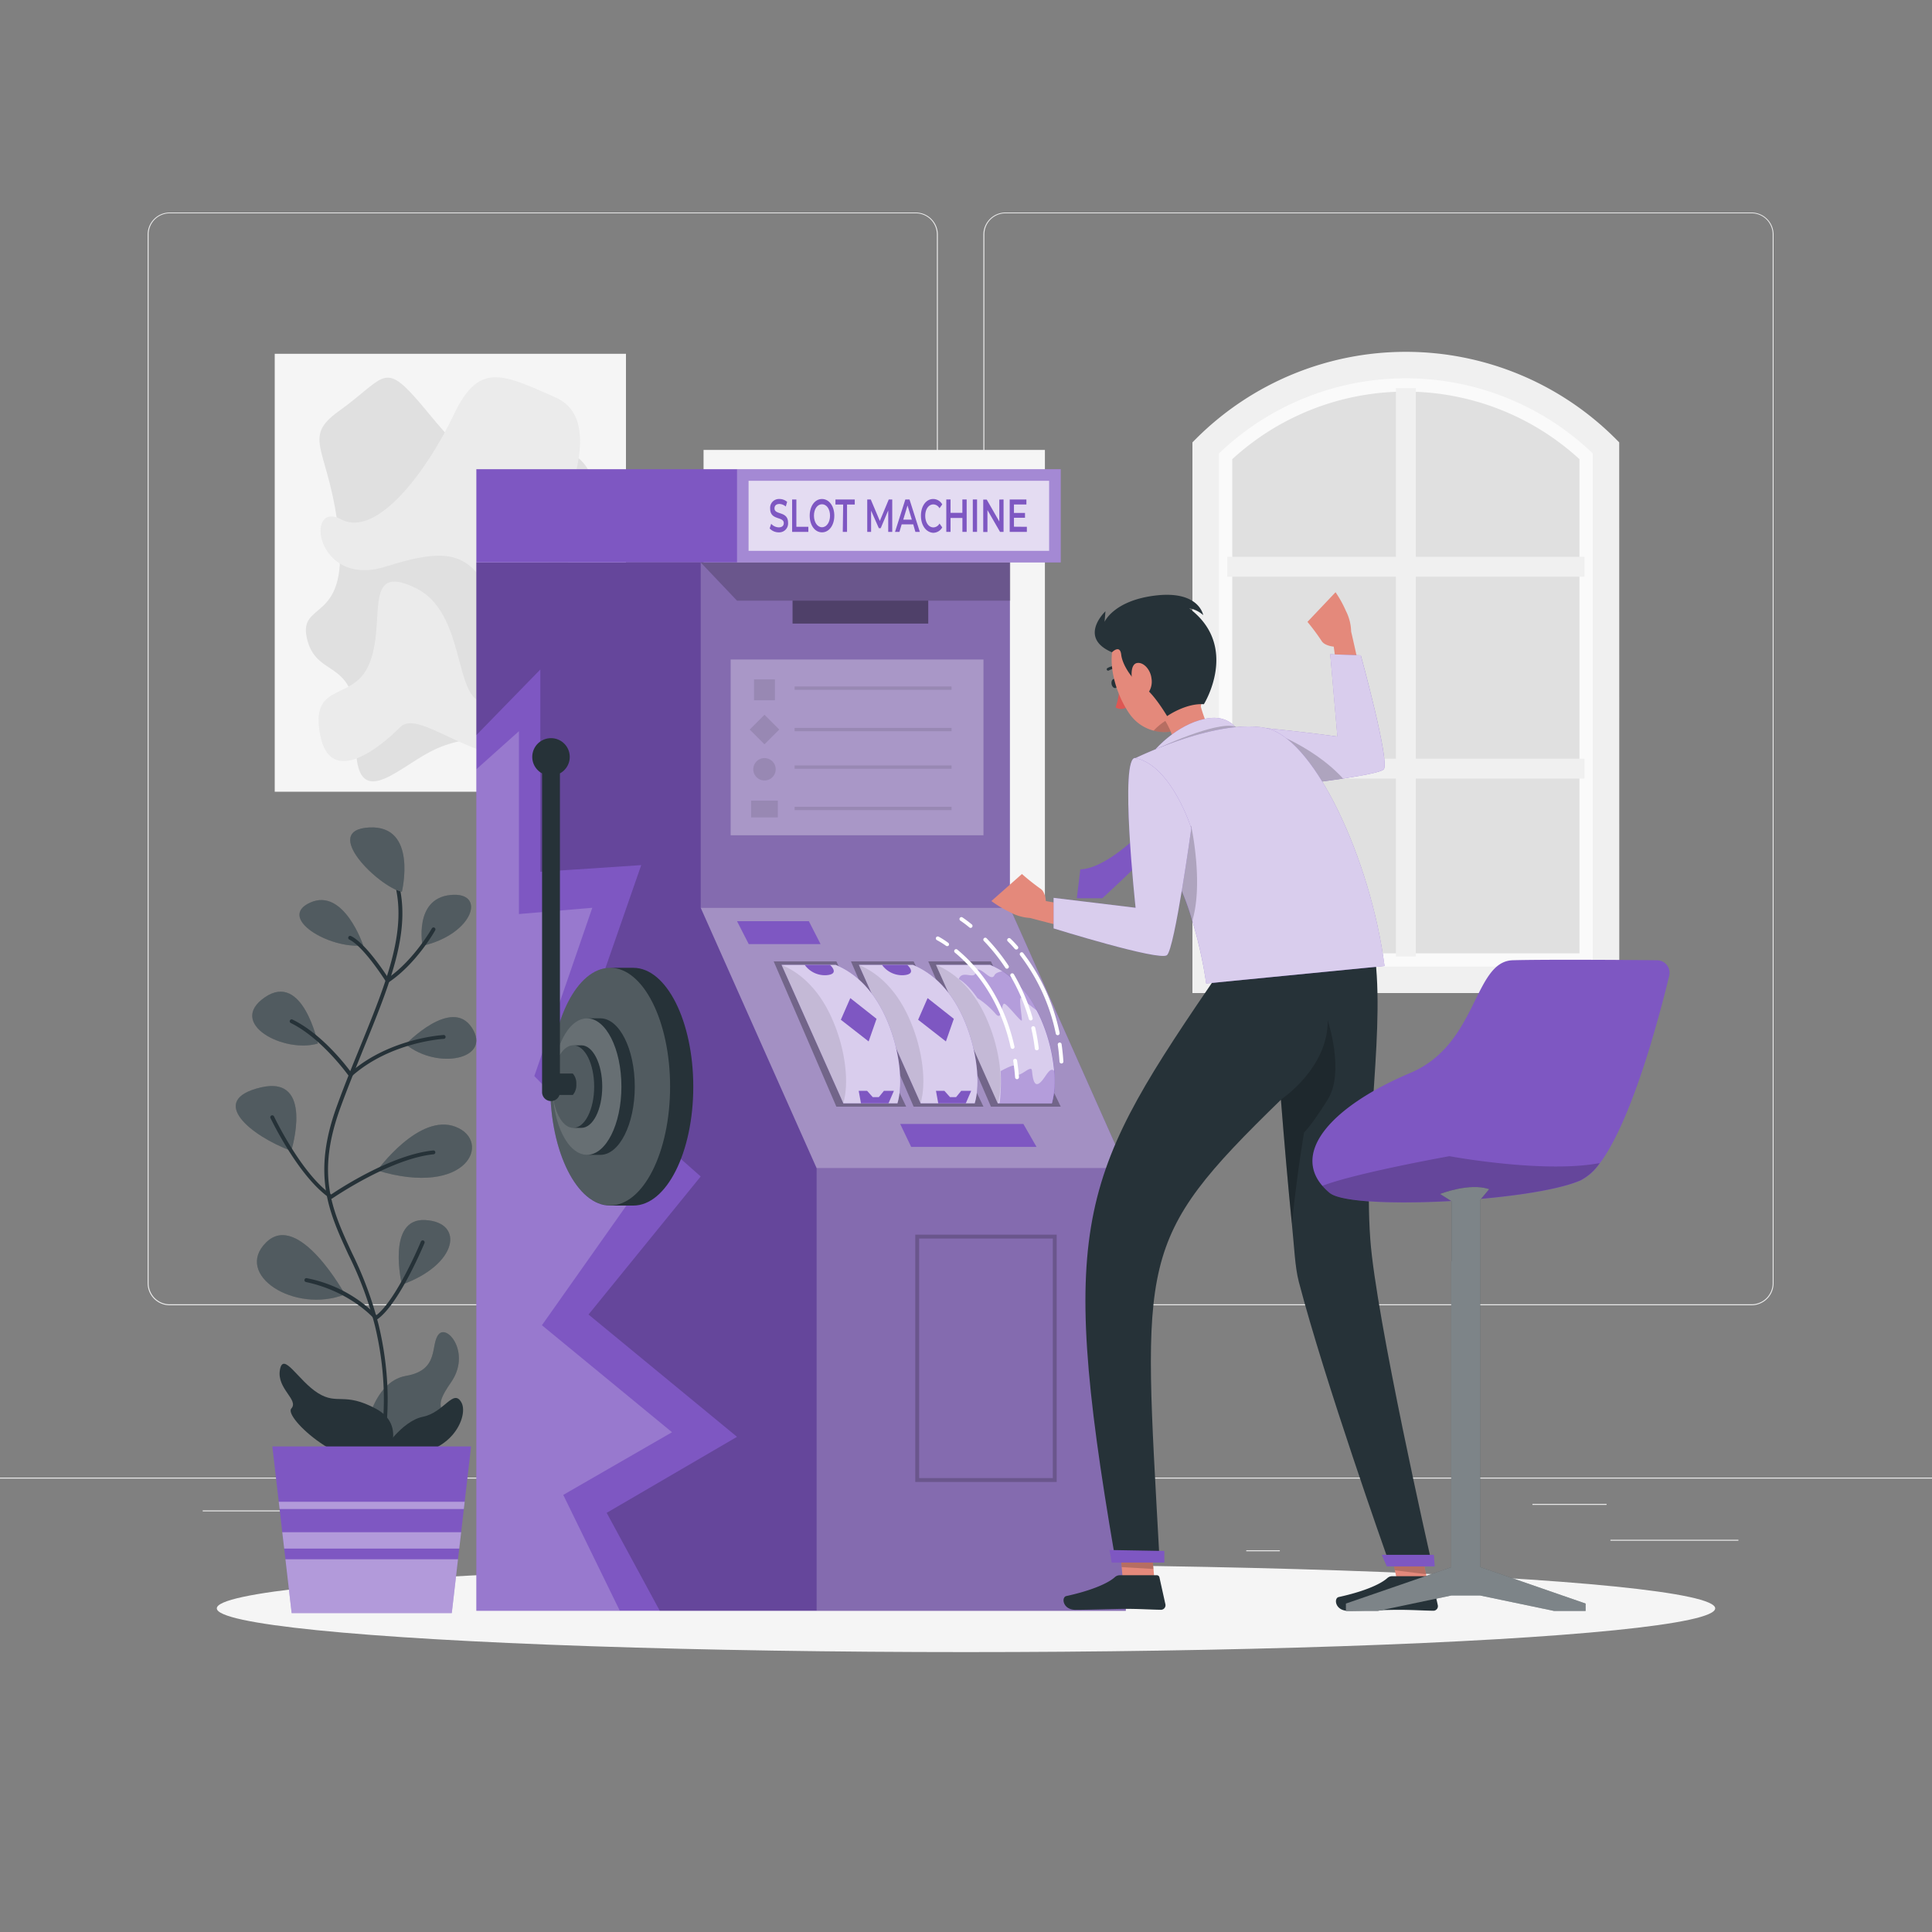 <svg xmlns="http://www.w3.org/2000/svg" viewBox="0 0 500 500"><rect x="0" y="0" width="500" height="500" fill="#808080" stroke="none"/><g id="freepik--background-complete--inject-3"><rect y="382.4" width="500" height="0.25" style="fill:#ebebeb"></rect><rect x="416.78" y="398.49" width="33.12" height="0.25" style="fill:#ebebeb"></rect><rect x="322.53" y="401.21" width="8.69" height="0.25" style="fill:#ebebeb"></rect><rect x="396.59" y="389.21" width="19.19" height="0.25" style="fill:#ebebeb"></rect><rect x="52.46" y="390.89" width="43.19" height="0.25" style="fill:#ebebeb"></rect><rect x="104.56" y="390.89" width="6.33" height="0.25" style="fill:#ebebeb"></rect><rect x="131.47" y="395.11" width="93.68" height="0.25" style="fill:#ebebeb"></rect><path d="M237,337.8H43.91a5.71,5.71,0,0,1-5.7-5.71V60.66A5.71,5.71,0,0,1,43.91,55H237a5.71,5.71,0,0,1,5.71,5.71V332.09A5.71,5.71,0,0,1,237,337.8ZM43.91,55.2a5.46,5.46,0,0,0-5.45,5.46V332.09a5.46,5.46,0,0,0,5.45,5.46H237a5.47,5.47,0,0,0,5.46-5.46V60.66A5.47,5.47,0,0,0,237,55.2Z" style="fill:#ebebeb"></path><path d="M453.31,337.8H260.21a5.72,5.72,0,0,1-5.71-5.71V60.66A5.72,5.72,0,0,1,260.21,55h193.1A5.71,5.71,0,0,1,459,60.66V332.09A5.71,5.71,0,0,1,453.31,337.8ZM260.21,55.2a5.47,5.47,0,0,0-5.46,5.46V332.09a5.47,5.47,0,0,0,5.46,5.46h193.1a5.47,5.47,0,0,0,5.46-5.46V60.66a5.47,5.47,0,0,0-5.46-5.46Z" style="fill:#ebebeb"></path><rect x="71.1" y="91.56" width="90.9" height="113.34" style="fill:#f5f5f5"></rect><path d="M87.74,106.36c11.45-8.21,11.48-12.71,19.68-3.52s13.91,20.31,28.79,14.51,23.17,9.22,13.65,23-6,32.68,0,41.71,3.22,21.2-6.4,14.4-22.65-6.8-31.95-2S91.3,211.15,92.14,190.4s-9.85-14.25-12.6-24.74,10.52-3.83,8.2-26.81S77.6,113.63,87.74,106.36Z" style="fill:#e0e0e0"></path><path d="M143.74,102.84c-13.92-6.16-19.82-9.21-26.34,4.55s-19.65,32.05-29.14,27-6.61,18,11.6,12.23,22.6-2.87,29,11,4.88,21.59,12.61,16.53-2.93-20.64,1.44-33.22S156.24,108.38,143.74,102.84Z" style="fill:#ebebeb"></path><path d="M95,173c5.62-10.76-2-28,12.68-20.76s8.54,35,21.15,28.43,4.07-25.58,14.84-26.51,9.6,41.43-6.11,42.3-29.27-13.09-34-8.27-17.93,15.84-20.67,2.18S90.65,181.3,95,173Z" style="fill:#ebebeb"></path><rect x="182.07" y="116.45" width="88.34" height="118.49" transform="translate(452.49 351.38) rotate(180)" style="fill:#f5f5f5"></rect><path d="M194.55,128.35c2.55-4.74,65.76,19.08,64.06,24.23S209.22,162,205,169s50.51,16.26,49.52,21-52.76.56-53.72,5.27,54.54,12.89,50.83,20-49.8,2-54.87-10,22.84-11.18,23.63-19.14-29.74-9.49-25.86-22.26,44-3.57,40.26-14.7S189.71,137.32,194.55,128.35Z" style="fill:#e6e6e6"></path><path d="M242.9,129c8.25-1.93,17.78,12.81,8,9.51S234.65,130.91,242.9,129Z" style="fill:#ebebeb"></path><path d="M205.67,147.64c.41-4.12-11.76-3.39-11.9,0S205.24,151.92,205.67,147.64Z" style="fill:#ebebeb"></path><path d="M251.65,172.38c-4.45-7.35-17.56-4.17-17.42-.78S256.47,180.32,251.65,172.38Z" style="fill:#ebebeb"></path><polygon points="312.04 115.88 348.83 94.47 377.18 94.47 414.58 114.87 414.58 253.59 312.04 253.59 312.04 115.88" style="fill:#e0e0e0"></polygon><path d="M415.63,253.59H312V115.88l1.06-1a72.86,72.86,0,0,1,50.74-20.39h0a72.88,72.88,0,0,1,50.75,20.39l1.05,1Zm-96.72-6.87h89.85V118.83a66.47,66.47,0,0,0-89.85,0Z" style="fill:#fafafa"></path><polygon points="361.26 247.54 366.41 247.54 366.41 201.5 410.06 201.5 410.06 196.35 366.41 196.35 366.41 149.26 410.06 149.26 410.06 144.11 366.41 144.11 366.41 100.46 361.26 100.46 361.26 144.11 317.61 144.11 317.61 149.26 361.26 149.26 361.26 196.35 317.61 196.35 317.61 201.5 361.26 201.5 361.26 247.54" style="fill:#f0f0f0"></polygon><path d="M419.07,257H308.6V114.48l1-1a76.77,76.77,0,0,1,108.45,0l1,1Zm-103.6-6.87H412.2V117.34a69.9,69.9,0,0,0-96.73,0Z" style="fill:#f0f0f0"></path></g><g id="freepik--Shadow--inject-3"><ellipse id="freepik--path--inject-3" cx="250" cy="416.24" rx="193.89" ry="11.32" style="fill:#f5f5f5"></ellipse></g><g id="freepik--slot-machine--inject-3"><polygon points="261.35 234.93 261.35 145.56 123.28 145.56 123.28 416.87 291.35 416.87 291.35 302.31 261.35 234.93" style="fill:#7E57C2"></polygon><polygon points="291.34 302.31 291.34 416.87 170.75 416.87 157.01 391.52 190.74 371.85 152.31 340.2 181.34 304.47 148.14 275.12 165.95 223.89 139.84 225.62 139.84 173.26 123.28 190.25 123.28 145.56 261.34 145.56 261.34 234.93 291.34 302.31" style="opacity:0.2;isolation:isolate"></polygon><rect x="181.34" y="145.56" width="80" height="89.36" style="fill:#fff;opacity:0.2;isolation:isolate"></rect><polygon points="181.34 234.93 211.34 302.31 291.35 302.31 261.35 234.93 181.34 234.93" style="fill:#fff;opacity:0.4;isolation:isolate"></polygon><rect x="211.34" y="302.31" width="80" height="114.56" style="fill:#fff;opacity:0.2;isolation:isolate"></rect><polygon points="240.23 248.81 256.45 286.4 274.52 286.4 256.45 248.81 240.23 248.81" style="opacity:0.3;isolation:isolate"></polygon><path d="M269.77,264.56c-3.29-8-8.17-12.66-13.51-14.86h-14l16,35.85h14C273.83,280.29,272.76,271.8,269.77,264.56Z" style="fill:#7E57C2"></path><path d="M272.22,285.55h-14l-16-35.85h14a20.21,20.21,0,0,1,3.16,1.64,25.69,25.69,0,0,1,8.9,10.13,34,34,0,0,1,1.45,3.09,43.08,43.08,0,0,1,3.09,12.61A23.1,23.1,0,0,1,272.22,285.55Z" style="fill:#fff;opacity:0.7;isolation:isolate"></path><path d="M258.22,285.55l-16-35.85c5.34,2.2,10.22,6.9,13.51,14.86C258.76,271.8,259.83,280.29,258.22,285.55Z" style="opacity:0.1;isolation:isolate"></path><path d="M264.45,264.07c-.13.59-3.3-3.62-4.39-4.26s-.49,4.86-2.45,2.51a21.59,21.59,0,0,0-4.64-4c-2.78-4-4.84-4.94-4.84-4.94.69-1.94,2.74-.7,3.79-1s.27-2,1.72-1.34,3,2.81,3.73,1.34c.26-.54,1.1-.86,2.05-1a25.69,25.69,0,0,1,8.9,10.13,45.09,45.09,0,0,1-3.87-3.16C263.4,257.22,264.58,263.48,264.45,264.07Z" style="fill:#7E57C2;opacity:0.4"></path><path d="M272.22,285.55H258.7a48.63,48.63,0,0,0,.27-8.35s3.32-1.85,3.48-1.32.13,2.5,1.26,2.24,3.17-2.31,3.34-1.16.32,4.46,1.89,3.4,2.61-4.56,3.92-3.19A23.1,23.1,0,0,1,272.22,285.55Z" style="fill:#7E57C2;opacity:0.4"></path><polygon points="220.23 248.81 236.45 286.4 254.52 286.4 236.45 248.81 220.23 248.81" style="opacity:0.3;isolation:isolate"></polygon><path d="M249.77,264.56c-3.29-8-8.17-12.66-13.51-14.86h-14l16,35.85h14C253.83,280.29,252.76,271.8,249.77,264.56Z" style="fill:#7E57C2"></path><path d="M249.77,264.56c-3.29-8-8.17-12.66-13.51-14.86h-14l16,35.85h14C253.83,280.29,252.76,271.8,249.77,264.56Z" style="fill:#fff;opacity:0.7;isolation:isolate"></path><path d="M238.22,285.55l-16-35.85c5.34,2.2,10.22,6.9,13.51,14.86C238.76,271.8,239.83,280.29,238.22,285.55Z" style="opacity:0.1;isolation:isolate"></path><polygon points="240.06 258.31 246.85 263.67 244.8 269.52 237.61 263.91 240.06 258.31" style="fill:#7E57C2"></polygon><path d="M228.25,249.7a6.43,6.43,0,0,0,5.61,2.68c3.69-.27.92-2.68.92-2.68Z" style="fill:#7E57C2"></path><polygon points="242.82 285.55 242.23 282.31 244.41 282.31 245.86 283.93 247.44 283.93 248.76 282.31 251.34 282.31 249.94 285.55 242.82 285.55" style="fill:#7E57C2"></polygon><polygon points="200.23 248.81 216.45 286.4 234.52 286.4 216.45 248.81 200.23 248.81" style="opacity:0.3;isolation:isolate"></polygon><path d="M229.77,264.56c-3.29-8-8.17-12.66-13.51-14.86h-14l16,35.85h14C233.83,280.29,232.76,271.8,229.77,264.56Z" style="fill:#7E57C2"></path><path d="M229.77,264.56c-3.29-8-8.17-12.66-13.51-14.86h-14l16,35.85h14C233.83,280.29,232.76,271.8,229.77,264.56Z" style="fill:#fff;opacity:0.7;isolation:isolate"></path><path d="M218.22,285.55l-16-35.85c5.34,2.2,10.22,6.9,13.51,14.86C218.76,271.8,219.83,280.29,218.22,285.55Z" style="opacity:0.1;isolation:isolate"></path><polygon points="220.06 258.31 226.85 263.67 224.8 269.52 217.61 263.91 220.06 258.31" style="fill:#7E57C2"></polygon><path d="M208.25,249.7a6.43,6.43,0,0,0,5.61,2.68c3.69-.27.92-2.68.92-2.68Z" style="fill:#7E57C2"></path><polygon points="222.82 285.55 222.23 282.31 224.41 282.31 225.86 283.93 227.44 283.93 228.76 282.31 231.34 282.31 229.94 285.55 222.82 285.55" style="fill:#7E57C2"></polygon><polygon points="232.97 290.88 264.85 290.88 268.25 296.81 235.81 296.81 232.97 290.88" style="fill:#7E57C2"></polygon><polygon points="190.74 238.4 193.77 244.33 212.36 244.33 209.33 238.4 190.74 238.4" style="fill:#7E57C2"></polygon><rect x="189.09" y="170.68" width="65.43" height="45.49" style="fill:#fff;opacity:0.3;isolation:isolate"></rect><rect x="205.11" y="155.45" width="35.12" height="5.93" style="opacity:0.4;isolation:isolate"></rect><rect x="195.14" y="175.82" width="5.41" height="5.41" style="opacity:0.1;isolation:isolate"></rect><rect x="195.14" y="186.1" width="5.41" height="5.41" transform="translate(191.46 -84.6) rotate(45)" style="opacity:0.1;isolation:isolate"></rect><path d="M200.75,199.09a2.9,2.9,0,1,1-2.9-2.9A2.9,2.9,0,0,1,200.75,199.09Z" style="opacity:0.1;isolation:isolate"></path><rect x="194.39" y="207.2" width="6.91" height="4.35" style="opacity:0.1;isolation:isolate"></rect><rect x="205.64" y="177.66" width="40.62" height="0.86" style="opacity:0.1;isolation:isolate"></rect><rect x="205.64" y="188.38" width="40.62" height="0.86" style="opacity:0.1;isolation:isolate"></rect><rect x="205.64" y="198.09" width="40.62" height="0.86" style="opacity:0.1;isolation:isolate"></rect><rect x="205.64" y="208.8" width="40.62" height="0.86" style="opacity:0.1;isolation:isolate"></rect><rect x="123.28" y="121.43" width="151.23" height="24.13" style="fill:#7E57C2"></rect><rect x="190.74" y="121.43" width="83.78" height="24.13" style="fill:#fff;opacity:0.3;isolation:isolate"></rect><rect x="223.56" y="94.61" width="18.13" height="77.78" transform="translate(366.12 -99.13) rotate(90)" style="fill:#fff;opacity:0.7;isolation:isolate"></rect><path d="M199.19,136.76l.39-1.21a2.71,2.71,0,0,0,1.95.93c.92,0,1.31-.47,1.31-1.1,0-1.81-3.52-.62-3.52-3.74a2.28,2.28,0,0,1,2.39-2.5,3,3,0,0,1,2,.74l-.35,1.21a2.64,2.64,0,0,0-1.63-.66c-.92,0-1.29.5-1.29,1.14,0,1.79,3.51.62,3.51,3.71a2.29,2.29,0,0,1-2.39,2.49A3.15,3.15,0,0,1,199.19,136.76Z" style="fill:#7E57C2"></path><path d="M205,129.26h1.1v7.07h3.1v1.32H205Z" style="fill:#7E57C2"></path><path d="M209.55,133.45c0-2.48,1.35-4.31,3.18-4.31s3.19,1.82,3.19,4.31-1.35,4.32-3.19,4.32S209.55,135.94,209.55,133.45Zm5.26,0c0-1.71-.88-2.95-2.08-2.95s-2.08,1.24-2.08,2.95.89,3,2.08,3S214.81,135.17,214.81,133.45Z" style="fill:#7E57C2"></path><path d="M218.21,130.57h-2v-1.31h5v1.31h-2v7.08h-1.1Z" style="fill:#7E57C2"></path><path d="M229.87,137.65v-5.56l-1.94,4.6h-.49l-2-4.53v5.49h-1v-8.39h.91l2.35,5.56,2.31-5.56h.9v8.39Z" style="fill:#7E57C2"></path><path d="M236.35,135.71h-3l-.58,1.94h-1.14l2.67-8.39h1.08l2.67,8.39h-1.15Zm-.37-1.23-1.11-3.67-1.11,3.67Z" style="fill:#7E57C2"></path><path d="M238.34,133.45c0-2.5,1.35-4.31,3.17-4.31a2.68,2.68,0,0,1,2.34,1.4l-.71,1a1.87,1.87,0,0,0-1.58-1c-1.23,0-2.11,1.23-2.11,2.95s.88,3,2.11,3a1.85,1.85,0,0,0,1.58-1l.71,1a2.69,2.69,0,0,1-2.35,1.4C239.69,137.77,238.34,136,238.34,133.45Z" style="fill:#7E57C2"></path><path d="M250.17,129.26v8.39h-1.1v-3.6H246v3.6h-1.1v-8.39H246v3.46h3.06v-3.46Z" style="fill:#7E57C2"></path><path d="M251.76,129.26h1.1v8.39h-1.1Z" style="fill:#7E57C2"></path><path d="M259.72,129.26v8.39h-.91L255.55,132v5.68h-1.09v-8.39h.9l3.26,5.68v-5.68Z" style="fill:#7E57C2"></path><path d="M265.75,136.34v1.31h-4.44v-8.39h4.32v1.3h-3.22v2.19h2.86V134h-2.86v2.31Z" style="fill:#7E57C2"></path><polygon points="181.34 145.56 190.74 155.45 261.48 155.45 261.48 145.56 181.34 145.56" style="opacity:0.2;isolation:isolate"></polygon><g style="opacity:0.2;isolation:isolate"><path d="M273.47,383.53h-36.6v-64h36.6Zm-35.6-1h34.6v-62h-34.6Z"></path></g><polygon points="123.28 199.09 134.3 189.23 134.3 236.55 153.29 234.93 138.28 278.49 165.94 306.57 140.25 342.97 173.92 370.66 145.77 386.88 160.41 416.87 123.28 416.87 123.28 199.09" style="fill:#fff;opacity:0.2;isolation:isolate"></polygon><path d="M163.91,250.47h-6c-8.56,0-15.51,13.76-15.51,30.74S149.35,312,157.91,312h6c8.57,0,15.51-13.76,15.51-30.75S172.48,250.47,163.91,250.47Z" style="fill:#263238"></path><ellipse cx="157.91" cy="281.21" rx="15.51" ry="30.75" style="fill:#fff;opacity:0.2;isolation:isolate"></ellipse><path d="M155.36,263.54h-3.45c-4.92,0-8.91,7.91-8.91,17.67s4,17.67,8.91,17.67h3.45c4.92,0,8.92-7.91,8.92-17.67S160.28,263.54,155.36,263.54Z" style="fill:#263238"></path><ellipse cx="151.91" cy="281.21" rx="8.91" ry="17.67" style="fill:#fff;opacity:0.3;isolation:isolate"></ellipse><path d="M150.47,270.53h-2.08c-3,0-5.39,4.78-5.39,10.68s2.41,10.68,5.39,10.68h2.08c3,0,5.39-4.78,5.39-10.68S153.45,270.53,150.47,270.53Z" style="fill:#263238"></path><path d="M153.77,281.21c0,5.9-2.41,10.68-5.38,10.68S143,287.11,143,281.21s2.41-10.68,5.39-10.68S153.77,275.31,153.77,281.21Z" style="fill:#fff;opacity:0.2;isolation:isolate"></path><path d="M149.15,280.6a3.83,3.83,0,0,0-.91-2.77h-3.33V200.15a4.85,4.85,0,1,0-4.62,0v82.52a2.31,2.31,0,0,0,4.5.71h3.45A3.86,3.86,0,0,0,149.15,280.6Z" style="fill:#263238"></path><path d="M245.11,244.86a.47.47,0,0,1-.28-.09,22.54,22.54,0,0,0-2.36-1.47.5.5,0,0,1-.22-.67.5.5,0,0,1,.67-.22A20.47,20.47,0,0,1,245.4,244a.5.5,0,0,1,.12.69A.5.5,0,0,1,245.11,244.86Z" style="fill:#fff"></path><path d="M262.05,271.45a.5.5,0,0,1-.49-.39c-2.81-12.69-9.4-20.35-14.44-24.53a.51.51,0,0,1-.06-.71.49.49,0,0,1,.7-.06c5.16,4.29,11.9,12.12,14.78,25.08a.5.5,0,0,1-.38.6Z" style="fill:#fff"></path><path d="M263.21,279.29a.5.5,0,0,1-.5-.46c-.11-1.43-.27-2.85-.48-4.23a.49.49,0,0,1,.41-.57.5.5,0,0,1,.57.42c.22,1.4.38,2.85.5,4.3a.52.52,0,0,1-.46.54Z" style="fill:#fff"></path><path d="M251.19,240.14a.49.49,0,0,1-.32-.12,28.91,28.91,0,0,0-2.35-1.77.5.5,0,0,1,.54-.84,29.35,29.35,0,0,1,2.45,1.84.51.51,0,0,1,.06.71A.48.48,0,0,1,251.19,240.14Z" style="fill:#fff"></path><path d="M260.59,250.7a.48.48,0,0,1-.41-.23,48.65,48.65,0,0,0-5.53-6.92.5.5,0,1,1,.72-.69,49.34,49.34,0,0,1,5.64,7.06.5.5,0,0,1-.14.69A.49.49,0,0,1,260.59,250.7Z" style="fill:#fff"></path><path d="M266.76,264.09a.51.51,0,0,1-.49-.36,47.65,47.65,0,0,0-4.74-11.09.5.5,0,0,1,.17-.68.51.51,0,0,1,.69.18,49.61,49.61,0,0,1,4.85,11.31.5.5,0,0,1-.35.62A.3.3,0,0,1,266.76,264.09Z" style="fill:#fff"></path><path d="M268.31,271.81a.5.5,0,0,1-.5-.44,49.41,49.41,0,0,0-.9-5.17.5.5,0,0,1,1-.22c.39,1.72.7,3.49.92,5.27a.5.5,0,0,1-.44.56Z" style="fill:#fff"></path><path d="M263,245.73a.52.52,0,0,1-.38-.17,26.23,26.23,0,0,0-1.81-1.94.48.48,0,0,1,0-.7.5.5,0,0,1,.71,0,25.79,25.79,0,0,1,1.89,2,.5.5,0,0,1-.06.7A.49.49,0,0,1,263,245.73Z" style="fill:#fff"></path><path d="M273.73,267.91a.5.5,0,0,1-.49-.4A50,50,0,0,0,264,247.22a.5.5,0,0,1,.79-.61,50.87,50.87,0,0,1,9.43,20.7.51.51,0,0,1-.39.59Z" style="fill:#fff"></path><path d="M274.7,275.23a.5.5,0,0,1-.5-.47c-.09-1.46-.24-2.94-.45-4.38a.51.51,0,0,1,.42-.57.51.51,0,0,1,.57.42c.21,1.48.37,3,.46,4.47a.49.49,0,0,1-.47.53Z" style="fill:#fff"></path></g><g id="freepik--Character--inject-3"><g id="freepik--group--inject-3"><path d="M304.66,205.39S289.51,224.6,279.59,225l-.91,7.46,6.61,0s19.95-18.21,21.26-22.39S304.66,205.39,304.66,205.39Z" style="fill:#7E57C2"></path><path d="M324.71,201.73s28.77-.78,30.7-3.18-5.74-35.12-5.74-35.12a12.27,12.27,0,0,0-1.35-5.32,28.82,28.82,0,0,0-2.68-4.84l-7.27,7.67a57.67,57.67,0,0,1,3.62,4.87c.75,1.35,3.18,1.54,3.18,1.54s3.57,25.35,2.51,25.57S322.27,191,322.27,191Z" style="fill:#e4897b"></path><path d="M352.18,169.6l-7.91-.27,1.85,21.29s-10.12-1.43-20-2.29l3.8,15.44c8.87-1,27-3.23,28.2-4.68C359.76,197.17,352.18,169.6,352.18,169.6Z" style="fill:#7E57C2"></path><path d="M358.11,199.09c-.59.7-5.06,1.57-10.53,2.4-5.93.9-13.05,1.75-17.67,2.28l-3.8-15.44c9.89.86,20,2.29,20,2.29l-1.85-21.29,7.91.27S359.76,197.17,358.11,199.09Z" style="fill:#fff;opacity:0.7;isolation:isolate"></path><path d="M347.58,201.49c-5.93.9-13.05,1.75-17.67,2.28l-3.8-15.44S339.1,192.23,347.58,201.49Z" style="opacity:0.2;isolation:isolate"></path><path d="M289.72,178.09a21.18,21.18,0,0,1-1,5,2.74,2.74,0,0,0,2.88-.05Z" style="fill:#de5753"></path><path d="M287.67,177c.1.66.54,1.13,1,1.06s.71-.65.61-1.3-.54-1.13-1-1.06S287.57,176.37,287.67,177Z" style="fill:#263238"></path><path d="M286.79,173.56a.35.35,0,0,1-.16-.67,4.08,4.08,0,0,1,3.59-.25.35.35,0,1,1-.33.62,3.43,3.43,0,0,0-2.94.27A.45.45,0,0,1,286.79,173.56Z" style="fill:#263238"></path><path d="M292.34,184.77a9.29,9.29,0,0,0,.72.91,10.84,10.84,0,0,0,5.51,3.41,10.3,10.3,0,0,0,1.64.31,9.94,9.94,0,0,0,8.07-2.75,10.12,10.12,0,0,0,2.21-3.28c2.22-5.14.45-9.38-2-16.78a10.47,10.47,0,0,0-2.52-4.27A10.64,10.64,0,0,0,291,162C285,167.71,288.22,178.87,292.34,184.77Z" style="fill:#e4897b"></path><path d="M298.57,189.09a10.3,10.3,0,0,0,1.64.31,9.94,9.94,0,0,0,8.07-2.75,12,12,0,0,0-2.25-2A15.39,15.39,0,0,0,298.57,189.09Z" style="opacity:0.2;isolation:isolate"></path><path d="M316.81,192.79c-2.3,4.64-11.51,6.85-11.51,6.85s-6,.64-5.56-1.51c3-1.79,4-3.89,3.87-6.06a9.88,9.88,0,0,0-1.11-3.8,19.37,19.37,0,0,0-1.07-1.94l7.68-12.23C309.76,179.94,311.82,190.33,316.81,192.79Z" style="fill:#e4897b"></path><path d="M311.56,182.25s9.38-15-3.83-24.84a7.49,7.49,0,0,1,3.66,1.78s-1.05-6.32-12.08-5.1-13.45,6.84-13.45,6.84l.23-2.73s-7.23,6.79,1.69,10.61c0,0,2.08-2.14,2.39.62s3.07,6.85,5.66,8.3,6.22,7.6,6.22,7.6S306.85,181.94,311.56,182.25Z" style="fill:#263238"></path><path d="M298,175.55a5,5,0,0,1-1.15,4.16c-1.23,1.2-3-.5-3.65-2.76-.55-2-.61-5.12,1.11-5.37S297.77,173.4,298,175.55Z" style="fill:#e4897b"></path><path d="M299.06,193.9s5.4-6.32,12.75-7.86,9.12,4.21,9.12,4.21Z" style="fill:#7E57C2"></path><path d="M299.06,193.9s5.4-6.32,12.75-7.86,9.12,4.21,9.12,4.21Z" style="fill:#fff;opacity:0.7;isolation:isolate"></path><path d="M319.56,188c-5-1.35-19.85,5.64-19.85,5.64l4.92,2.52S323.66,189.11,319.56,188Z" style="opacity:0.2;isolation:isolate"></path><polygon points="298.81 409.42 290.7 410.27 290.29 405.57 289.18 392.78 297.29 391.92 298.52 406.05 298.81 409.42" style="fill:#e4897b"></polygon><polygon points="369.29 408.39 361.43 408.39 361.04 406.62 360.99 406.4 358.55 395.05 358.49 394.82 357.55 390.47 365.42 390.47 369.29 408.39" style="fill:#e4897b"></polygon><polygon points="297.29 391.92 298.52 406.05 290.29 405.57 289.18 392.78 297.29 391.92" style="opacity:0.2;isolation:isolate"></polygon><polygon points="369.06 407.4 369.05 407.4 361 406.4 360.99 406.4 358.61 395.45 358.62 395.45 366.61 396.08 368.99 407.05 369.06 407.4" style="opacity:0.2;isolation:isolate"></polygon><path d="M360.34,407.92h9.55a.68.68,0,0,1,.67.54l1.55,7a1.18,1.18,0,0,1-1.15,1.4c-3.09-.05-5.34-.24-9.22-.24-2.39,0-9.6.25-12.9.25s-3.73-3.26-2.38-3.56c6.06-1.32,10.62-3.15,12.56-4.89A1.89,1.89,0,0,1,360.34,407.92Z" style="fill:#263238"></path><path d="M289.84,407.67h9.55a.68.68,0,0,1,.67.54l1.55,7a1.18,1.18,0,0,1-1.15,1.4c-3.09-.05-5.34-.24-9.22-.24-2.39,0-9.6.25-12.9.25s-3.73-3.26-2.38-3.56c6.06-1.32,10.62-3.15,12.56-4.89A1.89,1.89,0,0,1,289.84,407.67Z" style="fill:#263238"></path><path d="M288.44,402.39l11.6.38c-4.22-77.56-6.19-81.52,31.46-118.15.88,11.08,1.87,22.57,2.84,32.15.61,5.93.79,11.11,1.78,14.91,6.7,25.69,22.82,71.15,22.82,71.15l11.32.51S356.09,341,354.63,320.72c-1.91-26.64,4.31-55.48.78-76.33l-39.55,6.71C280,303.58,273.43,314.92,288.44,402.39Z" style="fill:#263238"></path><path d="M331.5,284.57c.88,11.08,1.87,22.6,2.84,32.18,1.42-13.83,3.16-23.69,3.16-23.69s1.63-1.34,6.11-8.49,0-20.5,0-20.5C343.75,276.47,331.5,284.57,331.5,284.57Z" style="opacity:0.2;isolation:isolate"></path><polygon points="287.14 401.14 287.71 404.39 301.33 404.39 301.33 401.39 287.14 401.14" style="fill:#7E57C2"></polygon><polygon points="357.6 402.39 358.91 405.39 371.31 405.39 371.08 402.39 357.6 402.39" style="fill:#7E57C2"></polygon><path d="M293.89,196.18s20.91-10.25,33.57-7.8,27.3,34.16,30.86,61.62l-46.16,4.52s-2.5-19.59-10.47-32.13Z" style="fill:#7E57C2"></path><path d="M358.32,250l-46.16,4.52a111.81,111.81,0,0,0-3.59-16.23,65.53,65.53,0,0,0-6.88-15.9l-2.23-7.48-5.57-18.73s20.91-10.25,33.57-7.8S354.76,222.54,358.32,250Z" style="fill:#fff;opacity:0.7;isolation:isolate"></path><path d="M308.57,238.29a65.53,65.53,0,0,0-6.88-15.9l-2.23-7.48,8.82-1.14S311.5,228.49,308.57,238.29Z" style="opacity:0.2;isolation:isolate"></path><path d="M305.7,213.9s-1.74,28.73-4.2,30.58-34.91-6.91-34.91-6.91a12.4,12.4,0,0,1-5.27-1.53,29.55,29.55,0,0,1-4.75-2.85l7.91-7a58.18,58.18,0,0,0,4.75,3.78c1.32.79,1.43,3.22,1.43,3.22s25.21,4.43,25.47,3.37-1.06-25.45-1.06-25.45Z" style="fill:#e4897b"></path><path d="M293.89,196.18c-4.29-.91,0,38.75,0,38.75l-21.22-2.57v7.91S300,248.78,302,247.2s6.31-32.84,6.31-32.84S303.23,198.17,293.89,196.18Z" style="fill:#7E57C2"></path><path d="M293.89,196.18c-4.29-.91,0,38.75,0,38.75l-21.22-2.57v7.91S300,248.78,302,247.2s6.31-32.84,6.31-32.84S303.23,198.17,293.89,196.18Z" style="fill:#fff;opacity:0.7;isolation:isolate"></path></g></g><g id="freepik--Chair--inject-3"><path d="M432,252.48c-.94,3.91-2.57,10.3-4.69,17.32a.25.25,0,0,0,0,.07c-3.42,11.31-8.1,24.27-13.26,31.16a13.54,13.54,0,0,1-4.89,4.43c-12.5,5.58-59.49,7.9-65.07,3.25a14.79,14.79,0,0,1-1.83-1.78c-7.82-9,2.6-20.74,22.76-29.27,17.52-7.41,16.29-28.88,26.52-29.15,8-.22,28.56-.1,37.35,0A3.25,3.25,0,0,1,432,252.48Z" style="fill:#7E57C2"></path><path d="M414,301a13.54,13.54,0,0,1-4.89,4.43c-12.5,5.58-59.49,7.9-65.07,3.25a14.79,14.79,0,0,1-1.83-1.78c8.58-3.33,32.89-7.68,32.89-7.68S399.53,303.76,414,301Z" style="opacity:0.2;isolation:isolate"></path><path d="M383.07,405.55v-95l2.33-2.8C380.2,306,372.68,309,372.68,309l3,1.89v15.52h-.1v79.19L348.32,415v1.9h8.27l19.07-4H383l19.16,4h8.19V415Z" style="fill:#263238"></path><path d="M383.07,405.55v-95l2.33-2.8C380.2,306,372.68,309,372.68,309l3,1.89v15.52h-.1v79.19L348.32,415v1.9h8.27l19.07-4H383l19.16,4h8.19V415Z" style="fill:#fff;opacity:0.4;isolation:isolate"></path></g><g id="freepik--Plant--inject-3"><path d="M94.35,371.41s1.89-13.83,10.74-15.34,6.17-8.21,8.48-10.79,8.32,5,3.17,12.44-.94,5.08-3.17,12S93.54,382.88,94.35,371.41Z" style="fill:#263238"></path><path d="M94.35,371.41s1.89-13.83,10.74-15.34,6.17-8.21,8.48-10.79,8.32,5,3.17,12.44-.94,5.08-3.17,12S93.54,382.88,94.35,371.41Z" style="fill:#fff;opacity:0.2;isolation:isolate"></path><path d="M97.29,380.75l-.18,0a.5.5,0,0,1-.28-.65c0-.14,5.51-14.73.22-36.93a93.07,93.07,0,0,0-6.87-18.46c-5.09-11.07-9.49-20.62-3-38.45,2-5.53,4.12-10.69,6.15-15.67,7.5-18.44,13.43-33,7.16-46.52a.51.51,0,0,1,.25-.66.49.49,0,0,1,.66.24c6.45,13.9.45,28.65-7.15,47.31-2,5-4.12,10.13-6.13,15.64C81.77,304,85.88,313,91.09,324.26A96,96,0,0,1,98,342.91c5.36,22.53-.21,37.37-.27,37.52A.51.51,0,0,1,97.29,380.75Z" style="fill:#263238"></path><path d="M99.83,377.63s5.72-8.62-2.54-13.05-9.9-.86-15-4.05-9-10.9-9.85-6,5,7.75,2.95,10S89.26,381.51,99.83,377.63Z" style="fill:#263238"></path><path d="M104,230.81s4.2-17.32-8.46-16.66S98,229.48,104,230.81Z" style="fill:#263238"></path><path d="M94,244.67s-5-15-13.7-11.09S85.13,245.67,94,244.67Z" style="fill:#263238"></path><path d="M109.35,244.78s-2.33-12.14,7.16-13.15S122.63,241.72,109.35,244.78Z" style="fill:#263238"></path><path d="M105,270.27s11.85-12.41,17.12-4.3S113.34,277,105,270.27Z" style="fill:#263238"></path><path d="M82.28,270.06s-3.92-18.71-13.75-11.95S73.45,272.67,82.28,270.06Z" style="fill:#263238"></path><path d="M75.38,297.85s6.08-19.71-7.9-16.42S65,294,75.38,297.85Z" style="fill:#263238"></path><path d="M97.63,302.92s10.82-15,20.3-11.3S121.08,310,97.63,302.92Z" style="fill:#263238"></path><path d="M89.28,335s-12-21.79-20.42-13.45S76.15,340.07,89.28,335Z" style="fill:#263238"></path><path d="M104,332.47s-4.1-17.32,6.09-16.72S118.47,327.29,104,332.47Z" style="fill:#263238"></path><g style="opacity:0.2;isolation:isolate"><path d="M104,230.81s4.2-17.32-8.46-16.66S98,229.48,104,230.81Z" style="fill:#fff"></path><path d="M94,244.67s-5-15-13.7-11.09S85.13,245.67,94,244.67Z" style="fill:#fff"></path><path d="M109.35,244.78s-2.33-12.14,7.16-13.15S122.63,241.72,109.35,244.78Z" style="fill:#fff"></path><path d="M105,270.27s11.85-12.41,17.12-4.3S113.34,277,105,270.27Z" style="fill:#fff"></path><path d="M82.28,270.06s-3.92-18.71-13.75-11.95S73.45,272.67,82.28,270.06Z" style="fill:#fff"></path><path d="M75.38,297.85s6.08-19.71-7.9-16.42S65,294,75.38,297.85Z" style="fill:#fff"></path><path d="M97.63,302.92s10.82-15,20.3-11.3S121.08,310,97.63,302.92Z" style="fill:#fff"></path><path d="M89.28,335s-12-21.79-20.42-13.45S76.15,340.07,89.28,335Z" style="fill:#fff"></path><path d="M104,332.47s-4.1-17.32,6.09-16.72S118.47,327.29,104,332.47Z" style="fill:#fff"></path></g><path d="M100.31,254.27h-.1a.46.46,0,0,1-.32-.22c-.06-.09-5.65-9-9.5-10.9a.49.49,0,0,1-.22-.67.5.5,0,0,1,.67-.23c3.63,1.8,8.41,8.95,9.62,10.83,6.68-4.68,11.26-12.72,11.3-12.81a.51.51,0,0,1,.68-.19.5.5,0,0,1,.19.68c-.19.36-4.92,8.67-12,13.44A.46.46,0,0,1,100.31,254.27Z" style="fill:#263238"></path><path d="M90.61,278.66h0a.49.49,0,0,1-.35-.2c-.07-.1-6.93-9.75-15-13.7a.5.5,0,0,1-.23-.67.49.49,0,0,1,.66-.23c7.44,3.61,13.63,11.57,15.11,13.57,10.24-8.81,23.88-9.56,24-9.57a.49.49,0,0,1,.52.48.5.5,0,0,1-.48.52c-.13,0-13.8.77-23.81,9.68A.53.53,0,0,1,90.61,278.66Z" style="fill:#263238"></path><path d="M85.73,310.24a.47.47,0,0,1-.28-.09C77.37,304.67,70.33,290,70,289.35a.49.49,0,0,1,.24-.66.5.5,0,0,1,.67.23c.07.15,7,14.73,14.79,20.21,2.19-1.48,15.65-10.32,26.42-11.39a.48.48,0,0,1,.54.44.5.5,0,0,1-.44.55C101,299.85,86.16,310.05,86,310.15A.49.49,0,0,1,85.73,310.24Z" style="fill:#263238"></path><path d="M97.29,341.56a.52.52,0,0,1-.38-.17c-.06-.08-6.06-7.1-17.72-9.6a.5.5,0,0,1,.21-1,34.87,34.87,0,0,1,18,9.58c5.27-4.06,11.47-18.9,11.53-19.05a.5.5,0,0,1,.93.38c-.27.65-6.67,15.95-12.25,19.76A.46.46,0,0,1,97.29,341.56Z" style="fill:#263238"></path><path d="M99,375.57s4.9-7.8,10.44-8.91,7.92-7.49,10-3.65S115.77,379.56,99,375.57Z" style="fill:#263238"></path><polygon points="121.92 374.34 120.26 388.65 120.04 390.54 119.35 396.54 118.85 400.78 118.53 403.54 116.92 417.46 75.48 417.46 73.87 403.54 73.55 400.78 73.05 396.54 72.36 390.54 72.14 388.65 70.48 374.34 121.92 374.34" style="fill:#7E57C2"></polygon><polygon points="119.35 396.54 118.85 400.78 73.55 400.78 73.05 396.54 119.35 396.54" style="fill:#fff;opacity:0.4;isolation:isolate"></polygon><polygon points="118.53 403.54 116.92 417.46 75.48 417.46 73.87 403.54 118.53 403.54" style="fill:#fff;opacity:0.4;isolation:isolate"></polygon><polygon points="120.26 388.65 120.04 390.54 72.36 390.54 72.14 388.65 120.26 388.65" style="fill:#fff;opacity:0.4;isolation:isolate"></polygon></g></svg>